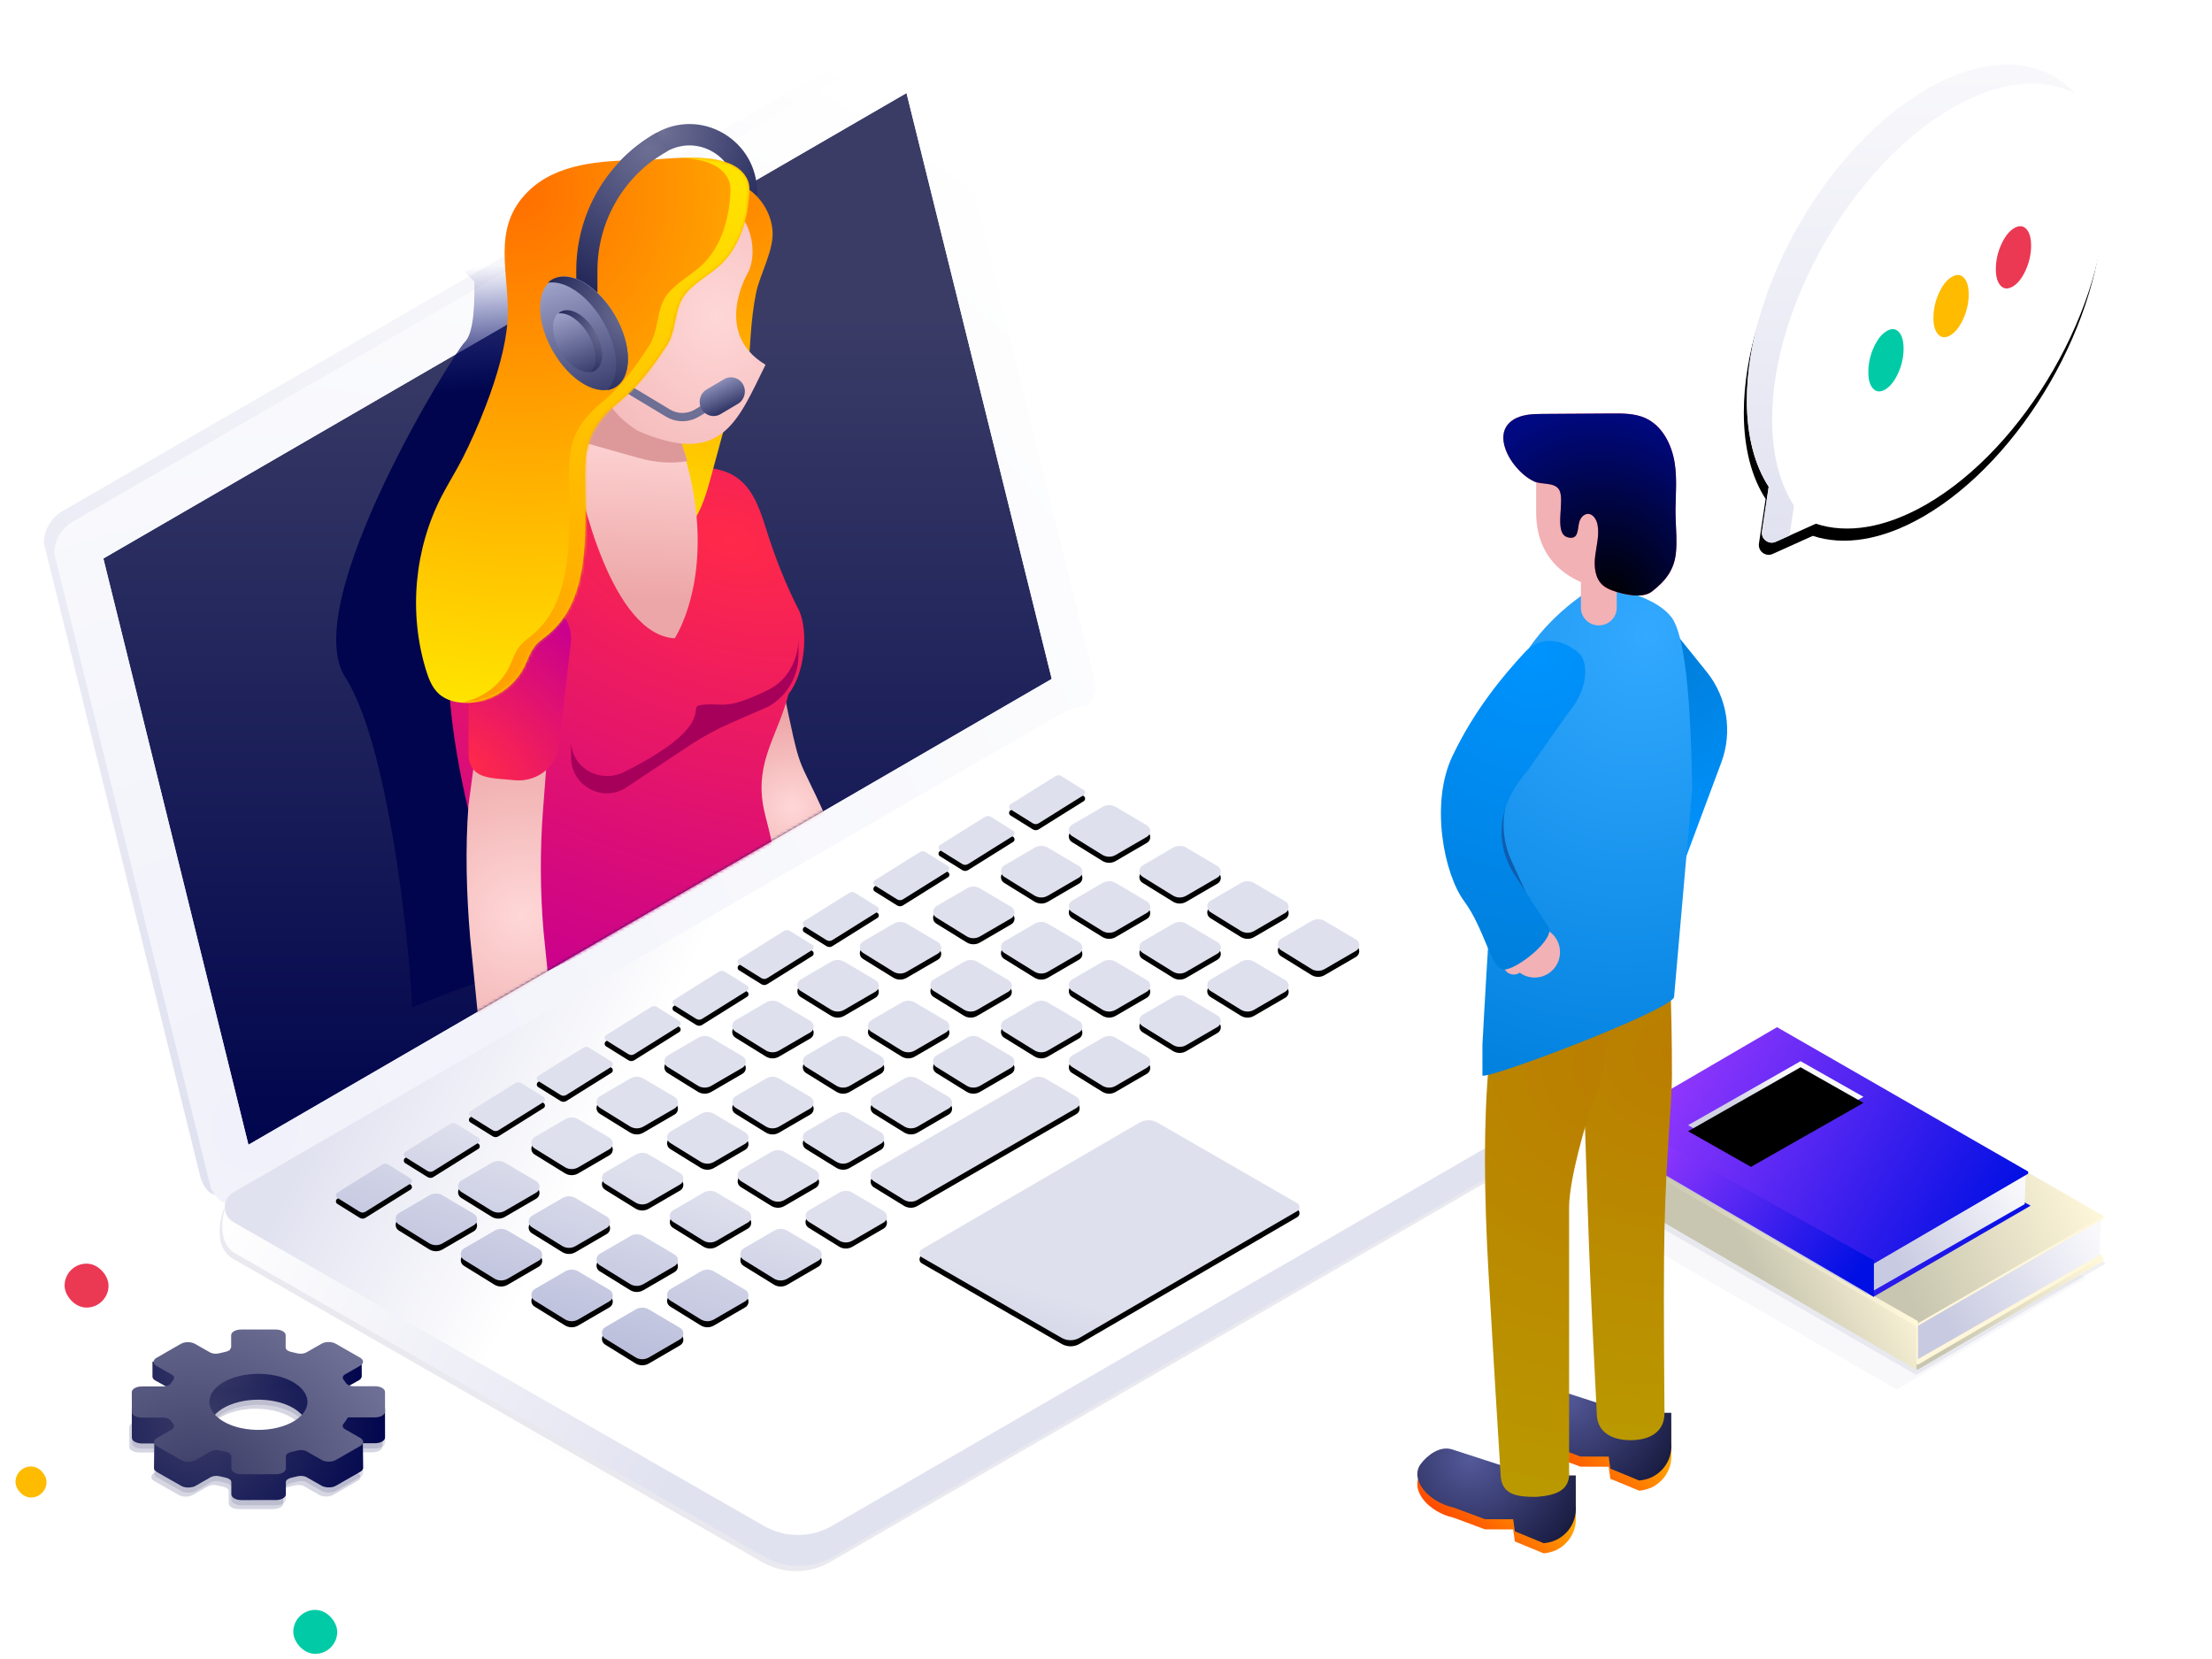 <svg xmlns="http://www.w3.org/2000/svg" xmlns:xlink="http://www.w3.org/1999/xlink" width="728" height="546" viewBox="0 0 728 546">
    <defs>
        <linearGradient id="ovxqeuff7c" x1="53.463%" x2="97.861%" y1="67.05%" y2="54.041%">
            <stop offset="0%" stop-color="#C8C6B0"/>
            <stop offset="100%" stop-color="#FFF7DA"/>
        </linearGradient>
        <linearGradient id="1d2qijqk3d" x1="100%" x2="56.736%" y1="52.551%" y2="67.887%">
            <stop offset="0%" stop-color="#F9F9FC"/>
            <stop offset="100%" stop-color="#C8CAE1"/>
        </linearGradient>
        <linearGradient id="xbcv01vove" x1="53.463%" x2="97.861%" y1="64.303%" y2="53.39%">
            <stop offset="0%" stop-color="#C8C6B0"/>
            <stop offset="100%" stop-color="#FFF7DA"/>
        </linearGradient>
        <linearGradient id="0mo0wqm3tf" x1="0%" x2="100%" y1="27.159%" y2="75.03%">
            <stop offset="0%" stop-color="#C8C6B0"/>
            <stop offset="100%" stop-color="#FFF7DA"/>
        </linearGradient>
        <linearGradient id="k59am0mfug" x1="53.463%" x2="97.861%" y1="72.424%" y2="55.315%">
            <stop offset="0%" stop-color="#C8C6B0"/>
            <stop offset="100%" stop-color="#FFF7DA"/>
        </linearGradient>
        <linearGradient id="ztmhz1cl7h" x1="99.657%" x2=".431%" y1="69.507%" y2="30.528%">
            <stop offset="0%" stop-color="#000FE3"/>
            <stop offset="100%" stop-color="#9D3AFF"/>
        </linearGradient>
        <linearGradient id="9h57at13ji" x1="100%" x2="56.736%" y1="52.542%" y2="67.821%">
            <stop offset="0%" stop-color="#F9F9FC"/>
            <stop offset="100%" stop-color="#C8CAE1"/>
        </linearGradient>
        <linearGradient id="mx5hru7jrj" x1="99.657%" x2=".431%" y1="66.897%" y2="33.133%">
            <stop offset="0%" stop-color="#000FE3"/>
            <stop offset="100%" stop-color="#9D3AFF"/>
        </linearGradient>
        <linearGradient id="nphofg8vhk" x1="75.639%" x2="37.929%" y1="39.118%" y2="66.126%">
            <stop offset="0%" stop-color="#F9F9FC"/>
            <stop offset="97.35%" stop-color="#D0D1E1"/>
        </linearGradient>
        <linearGradient id="bn8wkwwr5n" x1="99.657%" x2=".431%" y1="74.435%" y2="25.608%">
            <stop offset="0%" stop-color="#000FE3"/>
            <stop offset="100%" stop-color="#9D3AFF"/>
        </linearGradient>
        <linearGradient id="0qksu250no" x1="10.587%" x2="30.095%" y1="62.404%" y2="54.383%">
            <stop offset="0%" stop-color="#000C84" stop-opacity="0"/>
            <stop offset="100%" stop-color="#00054D"/>
        </linearGradient>
        <linearGradient id="tsjxgm35nq" x1="72.89%" x2="22.374%" y1="1.239%" y2="98.047%">
            <stop offset="0%" stop-color="#FFF"/>
            <stop offset="100%" stop-color="#E1E2F0"/>
        </linearGradient>
        <linearGradient id="acfjfc1j1r" x1="38.939%" x2="38.939%" y1="100%" y2="21.261%">
            <stop offset="0%" stop-color="#00054D"/>
            <stop offset="100%" stop-color="#3A3C66"/>
        </linearGradient>
        <linearGradient id="nlh4ws69ot" x1="51.444%" x2="51.769%" y1="2.114%" y2="18.6%">
            <stop offset="0%" stop-color="#000C84" stop-opacity="0"/>
            <stop offset="100%" stop-color="#00054D"/>
        </linearGradient>
        <linearGradient id="r0yh5h85eF" x1="56.484%" x2="54.913%" y1="22.952%" y2="86.238%">
            <stop offset="0%" stop-color="#FFD7D7"/>
            <stop offset="100%" stop-color="#EDA6A7"/>
        </linearGradient>
        <linearGradient id="6q5slpzo7P" x1="50%" x2="20.402%" y1="123.698%" y2=".431%">
            <stop offset="0%" stop-color="#222759"/>
            <stop offset="100%" stop-color="#A7ABD1"/>
        </linearGradient>
        <linearGradient id="t9g9jkyxzR" x1="50%" x2="18.934%" y1="123.698%" y2=".431%">
            <stop offset="0%" stop-color="#222759"/>
            <stop offset="100%" stop-color="#A7ABD1"/>
        </linearGradient>
        <linearGradient id="ltww7yfmyT" x1="50%" x2=".431%" y1="104.145%" y2="13.582%">
            <stop offset="0%" stop-color="#222759"/>
            <stop offset="100%" stop-color="#A7ABD1"/>
        </linearGradient>
        <linearGradient id="q29145e6rV" x1="39.923%" x2="1.493%" y1="65.544%" y2="52.221%">
            <stop offset="0%" stop-color="#E1E2F0"/>
            <stop offset="100%" stop-color="#FFF"/>
        </linearGradient>
        <linearGradient id="zyao6fil0W" x1="6.655%" x2="25.029%" y1="51.092%" y2="56.594%">
            <stop offset="0%" stop-color="#E1E2F0"/>
            <stop offset="100%" stop-color="#FFF"/>
        </linearGradient>
        <linearGradient id="zr48wuhfnZ" x1="71.567%" x2="37.292%" y1="32.986%" y2="68.154%">
            <stop offset="0%" stop-color="#DEE0ED"/>
            <stop offset="99.913%" stop-color="#A7ABD1"/>
        </linearGradient>
        <linearGradient id="e80tnv7qdag" x1="99.178%" x2="20.219%" y1="27.005%" y2="73.473%">
            <stop offset="0%" stop-color="#FFD600"/>
            <stop offset="99.986%" stop-color="#FF3F00"/>
        </linearGradient>
        <linearGradient id="lij5ng5kvao" x1="0%" x2="100%" y1="50%" y2="50%">
            <stop offset="0%" stop-color="#FF8372"/>
            <stop offset="100%" stop-color="#FF286D"/>
        </linearGradient>
        <linearGradient id="e5h0e2ncmau" x1="50%" x2="50%" y1="0%" y2="100%">
            <stop offset="0%" stop-color="#F9F9FC"/>
            <stop offset="100%" stop-color="#E1E2F0"/>
        </linearGradient>
        <radialGradient id="wi4e3jp5qs" cx="19.178%" cy="93.62%" r="118.574%" fx="19.178%" fy="93.62%" gradientTransform="scale(1 .89) rotate(-57.514 .298 .994)">
            <stop offset="0%" stop-color="#F0F1FA"/>
            <stop offset="99.309%" stop-color="#FFF"/>
        </radialGradient>
        <radialGradient id="x906gem3nx" cx="62.502%" cy="74.193%" r="103.433%" fx="62.502%" fy="74.193%" gradientTransform="scale(-1 -.526) rotate(51.948 2.21 -1.617)">
            <stop offset="0%" stop-color="#FFD7D7"/>
            <stop offset="100%" stop-color="#EDA6A7"/>
        </radialGradient>
        <radialGradient id="uhh5j04b7z" cx="80.023%" cy="16.101%" r="130.633%" fx="80.023%" fy="16.101%" gradientTransform="matrix(-.382 .642 -1.475 -.423 1.343 -.285)">
            <stop offset="0%" stop-color="#FF2949"/>
            <stop offset="100%" stop-color="#C9008E"/>
        </radialGradient>
        <radialGradient id="mg72w6cw1C" cx="62.502%" cy="74.193%" r="206.058%" fx="62.502%" fy="74.193%" gradientTransform="scale(-1 -.219) rotate(71.977 2.848 -2.187)">
            <stop offset="0%" stop-color="#FFD7D7"/>
            <stop offset="100%" stop-color="#EDA6A7"/>
        </radialGradient>
        <radialGradient id="yfjflxyh0D" cx="0%" cy="91.132%" r="160.572%" fx="0%" fy="91.132%" gradientTransform="matrix(.623 -.444 1.248 .564 -1.138 .398)">
            <stop offset="0%" stop-color="#FF2949"/>
            <stop offset="100%" stop-color="#C9008E"/>
        </radialGradient>
        <radialGradient id="ylzem1ouwE" cx="84.197%" cy="11.893%" r="214.921%" fx="84.197%" fy="11.893%" gradientTransform="matrix(-.035 .436 -.939 -.014 .983 -.247)">
            <stop offset=".59%" stop-color="#FF8900"/>
            <stop offset="100%" stop-color="#FFE400"/>
        </radialGradient>
        <radialGradient id="rxbnxpyckH" cx="72.895%" cy="48.477%" r="136.597%" fx="72.895%" fy="48.477%" gradientTransform="matrix(-.088 .701 -.996 -.062 1.276 .004)">
            <stop offset="0%" stop-color="#FFD7D7"/>
            <stop offset="100%" stop-color="#EDA6A7"/>
        </radialGradient>
        <radialGradient id="i2l499pn4I" cx="47.891%" cy="4.546%" r="71.163%" fx="47.891%" fy="4.546%" gradientTransform="matrix(.841 .402 -.54 .627 .1 -.176)">
            <stop offset="0%" stop-color="#6D6F94"/>
            <stop offset="100%" stop-color="#222759"/>
        </radialGradient>
        <radialGradient id="agrchldolK" cx="32.414%" cy="7.694%" r="151.589%" fx="32.414%" fy="7.694%" gradientTransform="matrix(.089 .609 -.935 .051 .367 -.124)">
            <stop offset="0%" stop-color="#FF6E00"/>
            <stop offset="100%" stop-color="#FFE400"/>
        </radialGradient>
        <radialGradient id="9v9mimzguL" cx="95.861%" cy="2.581%" r="211.504%" fx="95.861%" fy="2.581%" gradientTransform="matrix(-.429 .475 -.848 -.212 1.392 -.424)">
            <stop offset="0%" stop-color="#FFE400"/>
            <stop offset="100%" stop-color="#FF9C00"/>
        </radialGradient>
        <radialGradient id="z36ktfhwlO" cx="80.68%" cy="6.541%" r="169.813%" fx="80.68%" fy="6.541%" gradientTransform="scale(-1 -.387) rotate(-66.786 -.178 1.172)">
            <stop offset="0%" stop-color="#6D6F94"/>
            <stop offset="100%" stop-color="#222759"/>
        </radialGradient>
        <radialGradient id="kz8eecrjdQ" cx="100%" cy="35.378%" r="108.982%" fx="100%" fy="35.378%" gradientTransform="scale(-1 -.705) rotate(-43.665 -1.068 2.422)">
            <stop offset="0%" stop-color="#6D6F94"/>
            <stop offset="100%" stop-color="#222759"/>
        </radialGradient>
        <radialGradient id="fpm2ltc3lS" cx="100%" cy="35.378%" r="108.705%" fx="100%" fy="35.378%" gradientTransform="scale(-1 -.708) rotate(-43.511 -1.069 2.433)">
            <stop offset="0%" stop-color="#6D6F94"/>
            <stop offset="100%" stop-color="#222759"/>
        </radialGradient>
        <radialGradient id="qw60k6i65ab" cx="26.743%" cy="45.476%" r="131.786%" fx="26.743%" fy="45.476%" gradientTransform="scale(.571 1) rotate(6.652 .368 2.18)">
            <stop offset="0%" stop-color="#3A3C66"/>
            <stop offset="100%" stop-color="#00054D"/>
        </radialGradient>
        <radialGradient id="9goj1trrgad" cx="26.743%" cy="45.476%" r="356.725%" fx="26.743%" fy="45.476%" gradientTransform="scale(.21 1) rotate(2.453 .77 23.971)">
            <stop offset="0%" stop-color="#3A3C66"/>
            <stop offset="100%" stop-color="#00054D"/>
        </radialGradient>
        <radialGradient id="pxmvzilmoae" cx="28.274%" cy="111.373%" r="133.602%" fx="28.274%" fy="111.373%" gradientTransform="matrix(.316 -.834 .539 .625 -.407 .653)">
            <stop offset="0%" stop-color="#3A3C66"/>
            <stop offset="100%" stop-color="#6D6F94"/>
        </radialGradient>
        <radialGradient id="rb9gi9ynwaf" cx="59.232%" cy="18.928%" r="175.56%" fx="59.232%" fy="18.928%" gradientTransform="matrix(-.053 .359 -.762 -.014 .768 -.02)">
            <stop offset="0%" stop-color="#0A8BE9"/>
            <stop offset="0%" stop-color="#007FDC"/>
            <stop offset="100%" stop-color="#0093FE"/>
        </radialGradient>
        <radialGradient id="i832g58l4ah" cx="38.51%" cy="16.045%" r="108.975%" fx="38.51%" fy="16.045%" gradientTransform="scale(.685 1) rotate(50.391 .474 .348)">
            <stop offset="0%" stop-color="#54599A"/>
            <stop offset="100%" stop-color="#181B40"/>
        </radialGradient>
        <radialGradient id="p0sosc1saai" cx="96.526%" cy="33.169%" r="418.89%" fx="96.526%" fy="33.169%" gradientTransform="matrix(-.186 .16 -.983 -.03 1.47 .188)">
            <stop offset="0%" stop-color="#BA7D00"/>
            <stop offset="100%" stop-color="#BA9900"/>
        </radialGradient>
        <radialGradient id="corf57dgoaj" cx="96.526%" cy="33.169%" r="334.582%" fx="96.526%" fy="33.169%" gradientTransform="scale(-1 -.205) rotate(-76.549 -1.234 .582)">
            <stop offset="0%" stop-color="#BA7D00"/>
            <stop offset="100%" stop-color="#BA9900"/>
        </radialGradient>
        <radialGradient id="f65fmordqal" cx="78.303%" cy="9.849%" r="228.121%" fx="78.303%" fy="9.849%" gradientTransform="matrix(-.35 .401 -.821 -.131 1.138 -.202)">
            <stop offset="0%" stop-color="#33A9FF"/>
            <stop offset="99.32%" stop-color="#0080DE"/>
            <stop offset="100%" stop-color="#0A8BE9"/>
        </radialGradient>
        <radialGradient id="o0mr9xhw5aq" cx="64.117%" cy="100%" r="110.155%" fx="64.117%" fy="100%" gradientTransform="matrix(-.297 -.908 .778 -.23 .054 1.812)">
            <stop offset="0%"/>
            <stop offset="100%" stop-color="#000982"/>
        </radialGradient>
        <radialGradient id="zwh4c37gcar" cx="67.972%" cy="6.094%" r="207.137%" fx="67.972%" fy="6.094%" gradientTransform="matrix(-.026 .466 -.907 -.011 .752 -.255)">
            <stop offset="0%" stop-color="#0093FE"/>
            <stop offset="100%" stop-color="#007FDC"/>
            <stop offset="100%" stop-color="#0A8BE9"/>
        </radialGradient>
        <filter id="36c4322oja" width="145.1%" height="176.1%" x="-22.5%" y="-38.1%" filterUnits="objectBoundingBox">
            <feGaussianBlur in="SourceGraphic" stdDeviation="12.22"/>
        </filter>
        <filter id="d2870bru5b" width="103.5%" height="105.9%" x="-1.7%" y="-2.9%" filterUnits="objectBoundingBox">
            <feGaussianBlur in="SourceGraphic" stdDeviation=".94"/>
        </filter>
        <filter id="gxfqibmmrm" width="108.7%" height="115.3%" x="-4.3%" y="-7.6%" filterUnits="objectBoundingBox">
            <feGaussianBlur in="SourceAlpha" result="shadowBlurInner1" stdDeviation="1.5"/>
            <feOffset dy="2" in="shadowBlurInner1" result="shadowOffsetInner1"/>
            <feComposite in="shadowOffsetInner1" in2="SourceAlpha" k2="-1" k3="1" operator="arithmetic" result="shadowInnerInner1"/>
            <feColorMatrix in="shadowInnerInner1" values="0 0 0 0 0 0 0 0 0 0.02 0 0 0 0 0.3 0 0 0 0.243 0"/>
        </filter>
        <filter id="p7q10typdp" width="129%" height="154.8%" x="-14.5%" y="-27.4%" filterUnits="objectBoundingBox">
            <feGaussianBlur in="SourceGraphic" stdDeviation="23"/>
        </filter>
        <filter id="1z5auy243u" width="198.7%" height="124.2%" x="-49.3%" y="-12.1%" filterUnits="objectBoundingBox">
            <feGaussianBlur in="SourceGraphic" stdDeviation="10"/>
        </filter>
        <filter id="vxxf7eb7oA" width="172.2%" height="205.8%" x="-36.1%" y="-52.9%" filterUnits="objectBoundingBox">
            <feGaussianBlur in="SourceGraphic" stdDeviation="9"/>
        </filter>
        <filter id="5m1hjk9hgG" width="164.1%" height="167.2%" x="-32.1%" y="-33.6%" filterUnits="objectBoundingBox">
            <feGaussianBlur in="SourceGraphic" stdDeviation="4"/>
        </filter>
        <filter id="wclxbpepiM" width="138.1%" height="120.1%" x="-19.1%" y="-10%" filterUnits="objectBoundingBox">
            <feGaussianBlur in="SourceGraphic" stdDeviation="6"/>
        </filter>
        <filter id="4cmfbn33bU" width="103.8%" height="106.6%" x="-1.9%" y="-3.3%" filterUnits="objectBoundingBox">
            <feGaussianBlur in="SourceGraphic" stdDeviation="3"/>
        </filter>
        <filter id="sff6h2zlsX" width="103.3%" height="105.7%" x="-1.6%" y="-1.8%" filterUnits="objectBoundingBox">
            <feOffset dy="2" in="SourceAlpha" result="shadowOffsetOuter1"/>
            <feGaussianBlur in="shadowOffsetOuter1" result="shadowBlurOuter1" stdDeviation="1.5"/>
            <feColorMatrix in="shadowBlurOuter1" values="0 0 0 0 0 0 0 0 0 0.02 0 0 0 0 0.3 0 0 0 0.381 0"/>
        </filter>
        <filter id="kitfkrxlnaa" width="200.8%" height="276.4%" x="-50.4%" y="-88.2%" filterUnits="objectBoundingBox">
            <feGaussianBlur in="SourceGraphic" stdDeviation="14"/>
        </filter>
        <filter id="nupipdi80ac" width="107.2%" height="112.6%" x="-3.6%" y="-6.3%" filterUnits="objectBoundingBox">
            <feGaussianBlur in="SourceGraphic" stdDeviation="1"/>
        </filter>
        <filter id="hsgki8eaqam" width="269.3%" height="141.9%" x="-84.7%" y="-21%" filterUnits="objectBoundingBox">
            <feGaussianBlur in="SourceGraphic" stdDeviation="6.93"/>
        </filter>
        <filter id="u4aau1rlzas" width="127.1%" height="120.3%" x="-14.4%" y="-8.9%" filterUnits="objectBoundingBox">
            <feOffset dx="-1" dy="2" in="SourceAlpha" result="shadowOffsetOuter1"/>
            <feGaussianBlur in="shadowOffsetOuter1" result="shadowBlurOuter1" stdDeviation="5"/>
            <feColorMatrix in="shadowBlurOuter1" result="shadowMatrixOuter1" values="0 0 0 0 0 0 0 0 0 0.039 0 0 0 0 0.625 0 0 0 0.147 0"/>
            <feOffset dy="2" in="SourceAlpha" result="shadowOffsetOuter2"/>
            <feGaussianBlur in="shadowOffsetOuter2" result="shadowBlurOuter2" stdDeviation="1"/>
            <feColorMatrix in="shadowBlurOuter2" result="shadowMatrixOuter2" values="0 0 0 0 0.026 0 0 0 0 0.058 0 0 0 0 0.525 0 0 0 0.034 0"/>
            <feMerge>
                <feMergeNode in="shadowMatrixOuter1"/>
                <feMergeNode in="shadowMatrixOuter2"/>
            </feMerge>
        </filter>
        <path id="pavm796dol" d="M68.714 11.192L89.404 22.916 52.376 43.969 31.688 32.249z"/>
        <path id="myj3yzgurv" d="M0 63.38L286.804 0 341.037 212.388 76.662 365.701z"/>
        <path id="ni7foi53jy" d="M111.862 74.649c5.232-6.64 6.603-20.026 3.586-27.24-4.308-8.337-8.03-17.578-11.169-27.723C99.572 4.47 94.159-3.617 67.999 1.57L17.176 15.444C7.634 21.904 6.71 32.56 4.972 43.156c-15.714 22.055 9.735 110.773 22.241 125.249 53.28-25.465 79.782-39.593 79.506-42.385-.413-4.189-2.614-11.033-3.243-14.797-2.484-14.597 4.8-22.871 8.386-36.574z"/>
        <path id="448rrh9xbJ" d="M23.133 81.215c3.53-9.306 6.406-19.252 6.949-27.216 1.057-15.428-5.915-30.711 7.102-43.17C46.552 1.868 60.885.96 73.903.83c8.725-.084 30.619-4.186 35.26 6.649.62 1.445.592 3.072.492 4.635-.523 8.082-2.915 16.374-8.545 22.245-3.71 3.87-8.948 6.255-12.39 10.357-4.065 4.846-2.769 11.88-6.315 17.235-4.391 6.626-9.09 13.107-15.351 18.173C53.62 90.99 55.636 98.831 55.747 115.601c.104 14.898-.738 31.908-12.344 41.37-1.411 1.155-2.965 2.165-4.142 3.557-1.723 2.032-2.484 4.67-3.669 7.052-3.395 6.817-10.714 11.54-18.382 11.852-3.507.145-7.218-.67-9.787-3.045-2.184-2.029-3.292-4.934-4.16-7.774-5.727-18.744-3.85-39.662 5.122-57.114 2.18-4.236 4.753-8.269 6.914-12.516 2.546-5.001 5.353-11.227 7.834-17.768"/>
        <path id="azqmk6d5xY" d="M209.23 430.945c1.341-.786 2.991-.778 4.329.012l10.289 6.08c1.418.84 1.41 2.91-.016 3.735l-10.308 5.995c-1.368.794-3.057.77-4.398-.066l-10-6.19c-1.38-.855-1.353-2.894.05-3.715zm171.698-61.483l46.013 26.517c1 .577 1.003 2.028.003 2.609l-71.637 41.698c-1.832 1.066-4.084 1.07-5.916.011l-46.013-26.513c-1-.577-1.003-2.032-.003-2.613l71.64-41.694c1.829-1.062 4.081-1.07 5.913-.015zm-150.26 48.966c1.342-.782 2.992-.779 4.33.015l10.29 6.078c1.418.84 1.41 2.91-.012 3.739l-10.313 5.991c-1.368.794-3.057.77-4.398-.066L220.569 428c-1.384-.86-1.357-2.899.05-3.716zm-44.665.001c1.341-.786 2.991-.778 4.329.016l10.289 6.076c1.418.84 1.41 2.91-.012 3.735l-10.312 5.995c-1.368.794-3.057.77-4.398-.066l-10-6.19c-1.38-.855-1.353-2.894.054-3.715zm21.44-11.623c1.341-.782 2.991-.778 4.329.015l10.289 6.078c1.418.84 1.41 2.91-.012 3.739l-10.312 5.991c-1.369.794-3.057.77-4.399-.062l-10-6.19c-1.38-.86-1.352-2.899.055-3.716zm-44.667-1.788c1.342-.782 2.992-.778 4.33.015l10.288 6.078c1.419.84 1.411 2.91-.011 3.739l-10.312 5.992c-1.369.793-3.057.77-4.399-.066l-10-6.19c-1.38-.857-1.353-2.895.054-3.712zm92.013.002c1.342-.786 2.992-.778 4.33.012l10.288 6.08c1.419.837 1.41 2.907-.012 3.736l-10.311 5.992c-1.369.797-3.057.77-4.399-.063l-10-6.19c-1.38-.856-1.352-2.894.05-3.715zm-69.68-10.73c1.342-.782 2.992-.778 4.33.016l10.288 6.077c1.419.84 1.411 2.91-.011 3.739l-10.312 5.991c-1.369.794-3.057.77-4.399-.062l-9.996-6.19c-1.384-.86-1.357-2.898.05-3.715zm-43.773-.892c1.342-.786 2.992-.778 4.33.012l10.288 6.08c1.419.84 1.411 2.91-.011 3.739l-10.312 5.99c-1.369.794-3.057.77-4.399-.062l-10-6.189c-1.38-.86-1.353-2.898.054-3.715zm90.226-.892c1.338-.786 2.992-.782 4.33.011l10.288 6.081c1.42.836 1.411 2.91-.011 3.735l-10.312 5.991c-1.369.798-3.057.77-4.402-.062l-9.996-6.19c-1.38-.856-1.353-2.894.054-3.715zm44.667 0c1.341-.786 2.991-.782 4.329.011l10.289 6.082c1.419.836 1.41 2.906-.012 3.735l-10.312 5.991c-1.365.794-3.053.77-4.398-.062l-9.997-6.19c-1.384-.856-1.357-2.895.05-3.716zm-114.346-9.838c1.341-.782 2.991-.778 4.329.016l10.289 6.077c1.418.84 1.41 2.91-.012 3.74l-10.312 5.99c-1.369.794-3.057.771-4.399-.062l-9.996-6.19c-1.384-.86-1.357-2.898.05-3.715zm-36.037.59c.592-.371 1.319-.371 1.91-.004l7.373 4.596c.59.367.595 1.29.003 1.657l-14.842 9.288c-.591.368-1.322.368-1.91 0l-7.376-4.59c-.591-.368-.591-1.295 0-1.666zm83.383-3.27c1.342-.785 2.992-.778 4.33.012l10.288 6.08c1.419.84 1.411 2.907-.011 3.735l-10.312 5.995c-1.369.794-3.057.77-4.399-.066l-10-6.19c-1.38-.855-1.353-2.894.054-3.715zm44.667-.897c1.338-.782 2.991-.774 4.325.016l10.293 6.08c1.418.837 1.41 2.907-.012 3.736l-10.312 5.991c-1.368.798-3.057.77-4.402-.062l-9.996-6.19c-1.38-.856-1.353-2.895.05-3.716zm85.823-24.141c1.336-.776 2.98-.769 4.312.011l10.247 6.008c1.412.83 1.405 2.875-.012 3.69L301.9 394.923c-1.363.784-3.045.76-4.38-.062l-9.956-6.115c-1.378-.845-1.351-2.86.05-3.67zm-191.538 14.899c.591-.372 1.318-.372 1.91-.004l7.373 4.592c.591.371.591 1.29 0 1.661l-14.844 9.287c-.587.368-1.318.368-1.91.004l-7.372-4.592c-.592-.372-.592-1.294 0-1.666zm37.822-1.482c1.337-.786 2.991-.778 4.329.011l10.289 6.08c1.418.837 1.41 2.91-.012 3.736l-10.312 5.995c-1.368.793-3.057.77-4.398-.067l-10-6.19c-1.38-.855-1.353-2.893.054-3.714zm44.666-1.788c1.341-.786 2.991-.778 4.329.011l10.29 6.082c1.418.836 1.41 2.906-.012 3.735l-10.313 5.992c-1.364.797-3.053.77-4.398-.063l-9.996-6.19c-1.384-.856-1.357-2.895.05-3.716zm44.666 0c1.342-.786 2.992-.778 4.33.011l10.289 6.08c1.418.841 1.41 2.91-.012 3.736L279.63 382.4c-1.365.793-3.053.77-4.399-.067l-9.996-6.189c-1.384-.856-1.357-2.894.05-3.715zm-105.715-10.14c.591-.371 1.318-.371 1.91-.004l7.372 4.592c.592.372.595 1.294 0 1.661l-14.842 9.291c-.588.363-1.319.363-1.907 0l-7.376-4.592c-.591-.368-.591-1.294 0-1.666zm37.823-1.482c1.338-.786 2.992-.778 4.326.012l10.293 6.08c1.415.841 1.41 2.907-.012 3.736l-10.312 5.995c-1.369.794-3.057.767-4.403-.066l-9.996-6.19c-1.38-.856-1.353-2.895.054-3.715zm44.666 0c1.338-.786 2.991-.778 4.325.012l10.293 6.08c1.419.84 1.41 2.91-.012 3.735l-10.312 5.991c-1.368.798-3.057.775-4.398-.062l-10-6.19c-1.38-.855-1.353-2.894.054-3.715zm45.56 0c1.341-.786 2.991-.778 4.329.012l10.289 6.08c1.418.841 1.41 2.91-.012 3.736l-10.312 5.995c-1.369.794-3.057.767-4.399-.066l-9.996-6.19c-1.384-.856-1.357-2.895.05-3.715zm-105.717-10.14c.59-.371 1.318-.371 1.91-.004l7.375 4.591c.591.372.591 1.294 0 1.666l-14.842 9.284c-.591.368-1.318.368-1.91 0l-7.371-4.591c-.595-.367-.595-1.294-.004-1.665zm126.263-3.272c1.342-.782 2.992-.778 4.33.016l10.288 6.081c1.419.837 1.411 2.906-.011 3.735l-10.312 5.992c-1.365.793-3.054.77-4.399-.063l-9.996-6.19c-1.384-.86-1.357-2.898.05-3.715zm-88.44.002c1.342-.786 2.992-.778 4.33.012l10.289 6.08c1.418.84 1.41 2.91-.012 3.735l-10.312 5.995c-1.368.794-3.057.77-4.402-.066l-9.996-6.19c-1.38-.855-1.353-2.894.054-3.715zm45.56 0c1.342-.786 2.992-.778 4.33.012l10.289 6.081c1.418.84 1.41 2.91-.012 3.735l-10.312 5.996c-1.369.793-3.057.766-4.399-.067l-9.996-6.19c-1.384-.856-1.357-2.894.05-3.715zm87.547.002c1.341-.786 2.991-.782 4.329.011l10.289 6.081c1.418.837 1.41 2.906-.012 3.735l-10.312 5.991c-1.368.798-3.057.77-4.399-.062l-9.996-6.19c-1.384-.856-1.357-2.894.05-3.715zm-148.598-10.141c.592-.372 1.323-.372 1.91-.005l7.373 4.592c.595.371.595 1.294.003 1.66l-14.842 9.29c-.591.367-1.319.367-1.91 0l-7.372-4.592c-.592-.367-.595-1.293-.004-1.665zm37.825-1.483c1.341-.786 2.991-.778 4.329.016l10.289 6.076c1.419.837 1.41 2.91-.012 3.74l-10.312 5.99c-1.368.794-3.057.77-4.398-.066l-9.996-6.19c-1.384-.855-1.357-2.894.05-3.71zm88.44 0c1.341-.785 2.991-.778 4.329.012l10.289 6.082c1.418.836 1.41 2.906-.012 3.735l-10.312 5.991c-1.368.798-3.057.77-4.398-.062l-10-6.19c-1.38-.856-1.353-2.895.054-3.716zm-43.774-.001c1.342-.782 2.992-.779 4.33.015l10.288 6.077c1.42.84 1.411 2.91-.011 3.74l-10.312 5.99c-1.365.795-3.053.771-4.399-.061l-9.996-6.19c-1.384-.86-1.357-2.899.05-3.716zm89.333-1.787c1.342-.786 2.992-.778 4.33.016l10.288 6.077c1.419.84 1.411 2.91-.011 3.738l-10.312 5.991c-1.365.794-3.057.77-4.399-.066l-9.996-6.185c-1.384-.86-1.357-2.899.05-3.716zm-149.49-8.352c.592-.371 1.319-.371 1.91 0l7.372 4.592c.595.367.595 1.29.004 1.66l-14.842 9.285c-.591.368-1.322.368-1.91.004l-7.375-4.59c-.591-.372-.591-1.295 0-1.666zm126.264-3.271c1.341-.782 2.991-.778 4.329.015l10.289 6.078c1.418.84 1.41 2.91-.012 3.739l-10.312 5.991c-1.368.794-3.057.77-4.399-.062l-9.996-6.19c-1.384-.86-1.357-2.899.05-3.716zm-45.56.003c1.341-.786 2.991-.782 4.329.012l10.289 6.08c1.419.837 1.411 2.907-.012 3.736l-10.312 5.99c-1.368.798-3.057.771-4.398-.061l-9.996-6.19c-1.384-.856-1.357-2.895.05-3.715zm91.12 0c1.34-.786 2.99-.782 4.329.012l10.289 6.08c1.418.837 1.41 2.907-.012 3.736l-10.312 5.99c-1.365.798-3.053.771-4.399-.061l-9.996-6.19c-1.384-.856-1.357-2.895.05-3.715zm-134.893-.003c1.341-.782 2.991-.778 4.329.015l10.289 6.078c1.419.84 1.41 2.91-.012 3.739l-10.312 5.991c-1.365.794-3.057.77-4.398-.062l-9.997-6.19c-1.383-.856-1.357-2.899.05-3.716zm-15.49-10.14c.59-.367 1.318-.371 1.91 0l7.37 4.592c.596.367.596 1.29.005 1.661l-14.846 9.286c-.587.367-1.318.367-1.906.004l-7.375-4.592c-.591-.371-.591-1.298 0-1.665zm36.036-2.372c1.342-.786 2.992-.782 4.33.011l10.288 6.081c1.42.836 1.411 2.91-.011 3.735l-10.312 5.991c-1.365.798-3.057.77-4.399-.062l-9.996-6.19c-1.384-.856-1.357-2.894.05-3.715zm46.453-.004c1.342-.782 2.992-.778 4.33.016l10.289 6.077c1.418.84 1.41 2.91-.012 3.739l-10.312 5.992c-1.369.793-3.057.77-4.399-.063l-9.996-6.19c-1.384-.86-1.357-2.898.05-3.715zm45.56.004c1.339-.786 2.992-.782 4.326.011l10.293 6.08c1.418.841 1.41 2.907-.016 3.735l-10.308 5.995c-1.368.794-3.057.767-4.402-.066l-9.996-6.19c-1.38-.855-1.353-2.894.05-3.714zm45.56-.894c1.341-.786 2.991-.782 4.33.011l10.288 6.081c1.419.836 1.411 2.906-.011 3.735l-10.313 5.991c-1.364.798-3.053.77-4.398-.062l-9.996-6.19c-1.384-.856-1.357-2.894.05-3.715zm-152.169-9.248c.592-.371 1.319-.371 1.91-.004l7.373 4.593c.591.371.595 1.29 0 1.661l-14.843 9.287c-.588.367-1.318.367-1.91.004l-7.372-4.592c-.592-.368-.592-1.294 0-1.666zm38.716-1.484c1.342-.782 2.992-.778 4.33.016l10.288 6.077c1.419.84 1.411 2.91-.011 3.74l-10.312 5.99c-1.369.794-3.057.771-4.399-.061l-9.996-6.19c-1.384-.86-1.357-2.899.05-3.716zm44.667-1.786c1.338-.785 2.992-.778 4.326.012l10.292 6.081c1.419.84 1.411 2.91-.015 3.735l-10.308 5.996c-1.369.793-3.057.766-4.403-.066l-9.996-6.19c-1.38-.856-1.353-2.895.05-3.716zm45.56 0c1.338-.785 2.991-.778 4.325.012l10.293 6.081c1.419.837 1.411 2.91-.015 3.735l-10.309 5.996c-1.368.793-3.057.766-4.402-.066l-9.996-6.19c-1.38-.856-1.353-2.895.054-3.716zm-105.716-10.14c.591-.371 1.318-.371 1.91 0l7.372 4.591c.591.368.595 1.29.003 1.662l-14.842 9.284c-.591.368-1.322.368-1.91.004l-7.376-4.595c-.591-.367-.591-1.294 0-1.665zm37.823-1.481c1.337-.786 2.991-.778 4.325.011l10.293 6.081c1.419.84 1.411 2.91-.015 3.735l-10.309 5.996c-1.368.794-3.057.766-4.402-.066l-9.996-6.19c-1.38-.856-1.353-2.895.054-3.716zm45.56 0c1.341-.786 2.991-.778 4.329.011l10.289 6.08c1.418.841 1.41 2.91-.016 3.74l-10.308 5.99c-1.368.794-3.057.77-4.402-.066l-9.996-6.189c-1.38-.856-1.354-2.894.054-3.715zm-61.944-10.14c.592-.371 1.319-.371 1.91-.004l7.373 4.591c.591.372.595 1.294.003 1.661l-14.846 9.289c-.588.367-1.318.367-1.906 0l-7.372-4.591c-.596-.368-.596-1.294-.004-1.665zm38.717-3.27c1.338-.786 2.992-.778 4.325.012l10.293 6.08c1.419.84 1.411 2.91-.015 3.735l-10.308 5.995c-1.369.794-3.058.77-4.403-.066l-9.996-6.19c-1.38-.856-1.353-2.894.054-3.715zm-15.489-10.14c.592-.371 1.319-.371 1.91-.004l7.373 4.592c.591.371.591 1.29 0 1.661l-14.843 9.29c-.588.363-1.319.367-1.91 0l-7.373-4.592c-.592-.367-.592-1.294 0-1.665z"/>
        <path id="pn5zhowr9ak" d="M37.483.007C9.662 17.632 3.316 40.566 3.316 65.335l.518 20.955C1.809 119.134.53 140.751 0 151.142c.003 4 .003 7.372 0 10.117 1.963 1.29 60.58-20.845 63.06-25.716l5.977-68.33c-.466-32.143-2.686-50.991-6.662-56.545C56.412 2.338 37.74-.154 37.483.008z"/>
        <path id="5a5rl71y7ap" d="M86.82 35.083c-.048-1.266-.084-2.536-.061-3.802.075-4.935.489-9.878-.245-14.778-.92-6.138-4.036-12.436-9.712-14.99-3.409-1.53-7.28-1.53-11.014-1.509-7.591.054-15.183.102-22.774.147-3.33.022-6.992.123-9.85 2.049-5.373 3.62-2.729 10.52.494 14.644 1.729 2.213 3.924 4.28 6.489 5.497 2.471 1.177 6.658.195 8.258 2.69 2.21 3.43-1.969 14.389 2.845 15.725 3.72 1.031 3.222-2.81 3.813-4.948.37-1.345 1.387-2.69 2.783-2.752 1.755-.08 2.92 1.836 3.244 3.553.65 3.395-.35 6.86-.777 10.29-.432 3.43-.09 7.356 2.52 9.635.938.819 2.093 1.345 3.267 1.775 3.444 1.248 9.738 2.757 12.912.278 4.502-3.522 7.373-7.13 7.902-12.98.311-3.505.04-7.015-.093-10.524"/>
        <path id="u15oygh4gat" d="M118.215 42.198c0 37.592-26.597 83.725-59.108 102.523-13.712 7.93-26.34 9.711-36.4 6.377l-13.205 5.95c-2.333 1.047-4.906-.9-4.524-3.434l2.199-14.673C2.604 131.891 0 122.307 0 110.547 0 72.955 26.597 26.817 59.107 8.024c32.51-18.798 59.108-3.422 59.108 34.174"/>
    </defs>
    <g fill="none" fill-rule="evenodd">
        <g>
            <g transform="translate(-736 -461) translate(736 461)">
                <g>
                    <path fill="#00054D" d="M61.278 22.897L162.715 82.562 100.357 119.23 0 61.295z" filter="url(#36c4322oja)" opacity=".171" transform="translate(523.888 338.06)"/>
                    <path fill="#00054D" d="M67.674 18.101L169.111 77.765 106.752 114.433 6.396 56.498z" filter="url(#d2870bru5b)" opacity=".25" transform="translate(523.888 338.06)"/>
                    <path fill="url(#ovxqeuff7c)" d="M107.231 112.721L168.393 77.009 168.393 76.179 80.36 27.98 34.087 69.726z" transform="translate(523.888 338.06)"/>
                    <path fill="#FFF7DA" d="M107.231 111.122L168.393 75.414 80.36 26.381 34.087 68.127z" transform="translate(523.888 338.06)"/>
                    <path fill="url(#1d2qijqk3d)" d="M105.478 110.323L167.179 74.963 167.593 63.711 78.37 25.582 31.688 66.92z" transform="translate(523.888 338.06)"/>
                    <path fill="#FFF7DA" d="M70.493 6.396L168.393 62.144 168.393 62.969 107.204 98.331 9.304 41.758z" transform="translate(523.888 338.06)"/>
                    <path fill="url(#xbcv01vove)" d="M70.493 5.596L168.393 62.17 107.204 97.532 9.304 40.958z" transform="translate(523.888 338.06)"/>
                    <path fill="#FFF" d="M83.835 17.588L111.632 33.597 61.884 62.356 34.087 46.343z" transform="translate(523.888 338.06)"/>
                    <g fill="url(#0mo0wqm3tf)" transform="translate(523.888 338.06) translate(8.105 39.972)">
                        <path d="M0.26 0.427L0.26 14.135 98.405 70.459 99.239 69.982 99.239 56.78z"/>
                    </g>
                    <path fill="url(#k59am0mfug)" d="M8.505 41.571L8.505 55.416 106.836 112.721 106.836 98.491z" transform="translate(523.888 338.06)"/>
                    <path fill="url(#ztmhz1cl7h)" d="M92.711 88.738L144.409 58.755 69.999 17.588 30.889 52.64z" transform="translate(523.888 338.06)"/>
                    <path fill="url(#9h57at13ji)" d="M90.56 87.938L142.461 58.247 142.811 48.805 67.758 16.788 28.491 51.499z" transform="translate(523.888 338.06)"/>
                    <path fill="url(#mx5hru7jrj)" d="M60.962 0L143.61 47.51 143.61 48.214 91.952 78.345 9.304 30.135z" transform="translate(523.888 338.06)"/>
                    <g transform="translate(523.888 338.06)">
                        <use fill="url(#nphofg8vhk)" xlink:href="#pavm796dol"/>
                        <use fill="#000" filter="url(#gxfqibmmrm)" xlink:href="#pavm796dol"/>
                    </g>
                    <path fill="url(#bn8wkwwr5n)" d="M9.304 30.135L9.304 39.972 92.846 88.738 92.846 76.747z" transform="translate(523.888 338.06)"/>
                </g>
                <path fill="url(#0qksu250no)" d="M351.5 278.913l168.884 91.031c3.673 1.979 3.684 6.966.021 8.961L262.936 508.542c-6.708 3.656-14.978 3.67-21.708.045l-191.17-107.68c-3.67-1.978-3.68-6.965-.018-8.96L307.506 262.31c6.712-3.656 14.978-3.673 21.708-.045" filter="url(#p7q10typdp)" opacity=".076" transform="rotate(-2 285.222 385.425)"/>
                <path fill="url(#tsjxgm35nq)" d="M20.56 168.21L297.617 8.27c3.741-2.165 8.422.538 8.422 4.86l51.538 208.78c0 4.359-2.329 8.39-6.105 10.566L74.42 392.42c-3.745 2.161-6.654.352-8.422-4.859l-51.538-208.78c0-4.364 2.325-8.39 6.1-10.57"/>
                <g>
                    <path fill="url(#acfjfc1j1r)" d="M28.916 172.755L293.245 19.561 341.037 212.388 76.662 365.701z" transform="translate(5.103 11.056)"/>
                    <path fill="url(#wi4e3jp5qs)" d="M304.014 5.618l51.481 208.645c0 4.357-2.326 8.385-6.097 10.563L72.65 384.664c-3.741 2.163-7.196-2.033-8.413-4.856L12.757 171.163c0-4.357 2.322-8.385 6.094-10.56L295.6.763c3.738-2.163 8.413.538 8.413 4.856zm-10.769 13.943L28.915 172.755 76.663 365.7l264.375-153.313-47.792-192.827z" transform="translate(5.103 11.056)"/>
                    <path fill="url(#nlh4ws69ot)" d="M147.795 78.363l3.196 3.24c.25 11.019-.815 17.684-3.196 19.997-3.572 3.468-54.925 85.868-39.295 110.199 15.629 24.331 21.971 99.018 21.971 108.852 5.06-2.303 12.504-5.197 22.333-8.68l6.8-91.872 6.752-140.47-3.166-6.489h-3.586l-11.81 5.223z" filter="url(#1z5auy243u)" transform="translate(5.103 11.056)"/>
                    <g transform="translate(5.103 11.056)">
                        <mask id="ifcthdf1lw" fill="#fff">
                            <use xlink:href="#myj3yzgurv"/>
                        </mask>
                        <use fill="#00054D" fill-opacity="0" xlink:href="#myj3yzgurv"/>
                        <g mask="url(#ifcthdf1lw)">
                            <g>
                                <path fill="url(#x906gem3nx)" d="M122.2 184.481c5.002 32.673 3.295 21.531 12.175 44.851.053.14-21.151 9.88-23.378 8.873-6.095-2.755-3.375-12.988-4.142-19.632-2.016-17.465-.927-25.51 13.92-33.539l1.424-.553z" transform="translate(131.508 29.616) rotate(-3 120.23 211.38)"/>
                                <g transform="translate(131.508 29.616) translate(11.056 113.112)">
                                    <mask id="uqngstjnkB" fill="#fff">
                                        <use xlink:href="#ni7foi53jy"/>
                                    </mask>
                                    <use fill="url(#uhh5j04b7z)" xlink:href="#ni7foi53jy"/>
                                    <path fill="#A6005B" d="M57.898 100.228c30.13-15.147 20.97-21.281 24.612-21.88 7.935-1.307 7.626 2.33 22.786-5.141 6.275-3.096 9.831-9.93 9.831-16.926v5.52c0 6.996-3.753 13.458-9.831 16.925l-12.437 5.435c-4.78 2.087-9.368 4.588-13.716 7.471l-21.245 14.116c-7.854 4.476-17.612-1.202-17.612-10.25v-5.516c0 9.044 9.534 14.305 17.612 10.246" filter="url(#vxxf7eb7oA)" mask="url(#uqngstjnkB)"/>
                                </g>
                                <path fill="url(#mg72w6cw1C)" d="M42.269 265.784c-1.126-13.242-1.176-26.664-.162-39.902l4.1-53.56c.452-5.855-3.988-10.96-9.908-11.402-5.92-.446-11.088 3.943-11.535 9.798l-7.188 53.584c-1.102 14.362-.67 29.279.545 43.641l2.707 26.984 22.86-15.198-1.42-13.945z" transform="translate(131.508 29.616)"/>
                                <path fill="url(#yfjflxyh0D)" d="M47.342 204.85l3.91-33.975c.846-7.008-4.407-13.347-11.735-14.152-7.354-.813-21.941 4.166-21.941 14.152v36.076c0 9.218 7.647 8.324 14.974 9.133.912.102 1.817.11 2.694.038 6.193-.514 11.36-5.133 12.098-11.272z" transform="translate(131.508 29.616)"/>
                                <path fill="url(#ylzem1ouwE)" d="M70.095 48.727c1.186-3.561 2.822-6.946 4.45-10.32 2.709-5.596 5.478-11.281 9.686-15.823 10.631-11.497 31.583-3.431 33.367 12.159.759 6.62-4.043 14.54-5.369 20.964-1.847 8.94-1.9 18.209-2.773 27.278-.306 3.174-.774 6.505-2.69 9.032-.918 1.207-2.127 2.173-3.01 3.411-1.138 1.587-1.67 3.527-2.184 5.42-1.394 5.126-2.784 10.25-4.179 15.38-1.768 6.513-3.743 13.382-8.647 17.94-4.908 4.561-13.752 5.443-17.68-.004-1.19-1.648-1.791-3.642-2.32-5.612-3.721-13.865-4.711-28.474-2.95-42.734 1.446-11.726.6-25.994 4.299-37.091" transform="translate(131.508 29.616)"/>
                                <path fill="url(#r0yh5h85eF)" d="M85.458 169.394s17.004-25.457 0-69.762c-2.296-5.97-11.366-22.94-11.366-22.94l-25.301 3.253 4.38 33.884c.903 6.966 11.396 54.493 32.287 55.565" transform="translate(131.508 29.616)"/>
                                <path fill="#DD999A" d="M52.193 104.029l2.15-25.616 19.868-2.57s9.045 17.015 11.333 23.01c.889 2.34 3.356 9.992 4.07 12.226-.035.008-.066.012-.1.02-5.3.925-10.754.409-15.932-1.053l-21.39-6.017z" filter="url(#5m1hjk9hgG)" transform="translate(131.508 29.616)"/>
                                <path fill="url(#rxbnxpyckH)" d="M109.848 48.533s-12.402 20.121 5.487 30.838c-9.233 18.581-14.297 33.84-42.121 21.707-8.285-5.23-15.457-13.814-13.107-30.302l1.348-4.426s-5.142-8.555-1.733-14.549c3.27-5.994 11.236-7.573 14.35-.07 0 0-.735-8.402 6.81-13.252 7.209-4.85 13.758-22.642 26.24-8.165 3.103 3.316 5.5 11.552 2.726 18.22z" transform="translate(131.508 29.616)"/>
                                <path fill="#6D6F94" d="M87.988 97.954c-1.876 0-3.748-.502-5.422-1.507L64.95 85.852l1.304-2.356L83.87 94.1c2.541 1.523 5.695 1.523 8.235 0l7.256-4.372 1.308 2.352-7.26 4.368c-1.673 1.005-3.55 1.507-5.421 1.507" transform="translate(131.508 29.616)"/>
                                <path fill="url(#i2l499pn4I)" d="M109.076 20.923c.03.076.045.151.071.23 1.233.79 2.38 1.713 3.429 2.733v-1.24c0-8.053-4.11-15.294-10.994-19.372-6.88-4.078-15.153-4.165-22.126-.25-16.292 9.158-26.413 26.535-26.413 45.348v31.723h6.97V48.372c0-16.266 8.752-31.292 22.834-39.206 4.792-2.695 10.473-2.634 15.205.174 2.676 1.583 4.714 3.881 6.003 6.568 2.24 1.126 4.047 2.702 5.021 5.015" transform="translate(131.508 29.616)"/>
                                <g transform="translate(131.508 29.616) translate(.314 11.207)">
                                    <mask id="xswx27467N" fill="#fff">
                                        <use xlink:href="#448rrh9xbJ"/>
                                    </mask>
                                    <use fill="url(#agrchldolK)" xlink:href="#448rrh9xbJ"/>
                                    <path fill="url(#9v9mimzguL)" d="M109.174 7.475C106.169.338 95.814-.314 86.643.095c7.207.262 13.979 1.89 16.314 7.433.609 1.445.578 3.07.48 4.633-.51 8.086-2.86 16.374-8.397 22.245-3.647 3.87-8.79 6.256-12.172 10.359-3.999 4.849-2.721 11.88-6.21 17.24-4.312 6.622-8.93 13.103-15.082 18.17-13.2 10.869-11.224 18.71-11.11 35.478.101 14.9-.726 31.91-12.131 41.376-1.387 1.152-2.914 2.166-4.07 3.554-1.694 2.032-2.442 4.674-3.606 7.057-2.932 5.993-8.85 10.358-15.35 11.54 1.16.198 2.339.309 3.503.255 7.535-.312 14.727-5.032 18.064-11.849 1.164-2.383 1.912-5.02 3.605-7.057 1.156-1.387 2.683-2.398 4.07-3.553 11.405-9.466 12.233-26.473 12.131-41.376-.11-16.767-2.09-24.61 11.11-35.475 6.153-5.067 10.771-11.552 15.087-18.174 3.484-5.356 2.207-12.39 6.205-17.236 3.382-4.106 8.53-6.493 12.176-10.358 5.533-5.872 7.884-14.164 8.394-22.246.102-1.563.128-3.191-.48-4.636" filter="url(#wclxbpepiM)" mask="url(#xswx27467N)"/>
                                </g>
                                <path fill="url(#z36ktfhwlO)" d="M79.456 3.025c-16.292 9.157-26.413 26.534-26.413 45.347v31.723h6.97V48.372c0-16.266 8.752-31.292 22.834-39.206" transform="translate(131.508 29.616)"/>
                                <path fill="url(#6q5slpzo7P)" d="M55.592 52.294c-7.952-4.605-14.456-.84-14.456 8.374-.003 9.206 6.504 20.513 14.456 25.118 7.953 4.601 14.46.832 14.46-8.374 0-9.21-6.507-20.513-14.46-25.118" transform="translate(131.508 29.616)"/>
                                <path fill="url(#kz8eecrjdQ)" d="M55.388 52.274c-4.787-2.748-9.022-2.467-11.7.1 2.269-.358 4.94.178 7.82 1.828 8.061 4.63 14.661 15.983 14.661 25.236 0 3.76-1.129 6.554-2.961 8.31 4.093-.642 6.844-4.288 6.844-10.237 0-9.254-6.6-20.61-14.664-25.237" transform="translate(131.508 29.616)"/>
                                <path fill="url(#t9g9jkyxzR)" d="M53.468 62.456c-4.443-2.51-8.08-.458-8.08 4.57 0 5.024 3.637 11.187 8.08 13.697 4.444 2.513 8.08.457 8.08-4.567s-3.636-11.187-8.08-13.7" transform="translate(131.508 29.616)"/>
                                <path fill="url(#fpm2ltc3lS)" d="M53.507 62.443c-2.624-1.494-4.947-1.344-6.417.056 1.245-.195 2.712.098 4.288.998 4.426 2.521 8.044 8.716 8.044 13.763 0 2.048-.62 3.576-1.626 4.536 2.247-.354 3.752-2.341 3.752-5.59 0-5.047-3.619-11.238-8.04-13.763" transform="translate(131.508 29.616)"/>
                                <path fill="url(#ltww7yfmyT)" d="M98.23 96.253c-1.583 0-3.116-.835-3.966-2.34-1.259-2.239-.512-5.102 1.675-6.39l5.74-3.397c2.182-1.298 4.978-.523 6.246 1.716 1.258 2.24.511 5.098-1.676 6.39l-5.74 3.397c-.717.423-1.503.624-2.28.624" transform="translate(131.508 29.616)"/>
                            </g>
                        </g>
                    </g>
                </g>
                <path fill="#00054D" d="M370.366 247.056l177.222 93.742s.976 13.877-2.807 16.068L273.255 514.06c-6.932 4.015-15.467 4.03-22.415.05L76.444 414.143c-7.207-4.485-2.848-16.098-2.848-16.098L347.95 247.106c6.93-4.011 15.467-4.03 22.415-.05" filter="url(#4cmfbn33bU)" opacity=".295"/>
                <path fill="url(#q29145e6rV)" d="M371.217 245.355l177.221 93.742s.976 13.877-2.806 16.068L274.106 512.36c-6.933 4.015-15.467 4.03-22.415.05L77.295 412.443c-7.207-4.486-2.849-16.099-2.849-16.099l274.356-150.939c6.929-4.011 15.467-4.03 22.415-.05"/>
                <path fill="url(#zyao6fil0W)" d="M371.103 235.153l174.592 99.966c3.799 2.172 3.81 7.652.023 9.839L273.88 502.156c-6.94 4.01-15.484 4.03-22.44.05L76.843 402.238c-3.794-2.172-3.806-7.652-.019-9.843l271.838-157.194c6.937-4.015 15.485-4.034 22.44-.05"/>
                <g>
                    <use fill="#000" filter="url(#sff6h2zlsX)" xlink:href="#azqmk6d5xY"/>
                    <use fill="url(#zr48wuhfnZ)" xlink:href="#azqmk6d5xY"/>
                </g>
                <g>
                    <path fill="#00054D" d="M25.795 33.63c1.893-5.76 12.326-9.013 21.709-6.945 7.126 1.573 11.468 5.978 10.054 10.267-1.892 5.754-12.33 9.008-21.708 6.944-7.127-1.57-11.469-5.977-10.055-10.267m45.345 6.776l8.934-.004c1.808 0 3.272-.84 3.272-1.876l-.012-6.51c0-1.033-1.468-1.87-3.275-1.87l-6.992.005c-1.159 0-2.155-.43-2.56-1.048-.248-.372-.515-.74-.804-1.105-.483-.602-.31-1.308.51-1.776l4.944-2.827c1.278-.73 1.278-1.915-.004-2.644l-8.058-4.607c-1.278-.73-3.352-.73-4.631.003l-4.98 2.851c-.787.449-1.965.575-2.981.326-.71-.173-1.48-.349-2.144-.499-1.035-.23-1.711-.801-1.711-1.434v-4.04c0-1.032-1.464-1.869-3.276-1.869h-11.39c-1.812 0-3.276.837-3.276 1.869v3.997c0 .664-.75 1.228-1.831 1.462-.684.15-1.36.31-2.024.483-1.051.277-2.287.18-3.11-.287l-4.96-2.82c-1.282-.73-3.356-.725-4.635.008l-8.03 4.619c-1.275.732-1.271 1.914.011 2.647l4.999 2.839c.788.445 1.012 1.12.579 1.703-.301.407-.606.844-.865 1.224-.402.595-1.399.978-2.507.978l-7.069.012c-1.808.004-3.272.844-3.264 1.88l.027 6.51C.031 39.637 1.5 40.474 3.31 40.47l6.996-.012c1.155 0 2.151.43 2.56 1.048.248.372.518.74.804 1.1.483.603.313 1.309-.506 1.78l-4.933 2.832c-1.274.73-1.27 1.915.008 2.644l8.073 4.6c1.283.725 3.357.725 4.632-.008l4.975-2.855c.78-.452 1.958-.579 2.982-.33.71.177 1.48.346 2.14.495 1.035.23 1.715.802 1.715 1.44l.011 4.031c.004 1.036 1.472 1.872 3.28 1.872l11.395-.011c1.808 0 3.272-.84 3.268-1.876l-.012-3.998c0-.656.75-1.227 1.827-1.461.657-.142 1.298-.296 1.932-.46 1.054-.277 2.29-.177 3.11.29l4.951 2.824c1.279.73 3.353.726 4.631-.003l8.046-4.612c1.279-.733 1.275-1.914-.003-2.647L70.2 44.31c-.784-.449-1.008-1.12-.572-1.703.726-.975 1.472-2.133 1.51-2.202" filter="url(#kitfkrxlnaa)" opacity=".406" transform="translate(42.523 437.565)"/>
                    <g>
                        <path fill="url(#qw60k6i65ab)" d="M57.558 35.68c-1.892 5.755-12.33 9.008-21.712 6.94-7.123-1.569-11.465-5.977-10.05-10.263 1.892-5.758 12.325-9.011 21.708-6.944 7.126 1.57 11.468 5.978 10.054 10.267zm25.776-7.934c0-1.036-1.468-1.872-3.275-1.872l-6.992.004c-1.159 0-3.075 1.212-3.364.848-.483-.603-.31-1.309.51-1.777l4.944-2.827c1.278-.733-6.853-.392-8.131-1.12l.07-6.131c-1.28-.73-3.353-.73-4.632 0l-4.983 2.85c-.784.453-1.962.58-2.982.326-.71-.172-1.475-.349-2.14-.498-1.035-.227-1.711-.802-1.711-1.435v-4.036c0-1.036-1.464-1.872-3.276-1.872h-11.39c-1.812 0-3.28.836-3.28 1.872v3.997c0 .664-.746 1.228-1.827 1.462-.684.146-1.36.31-2.028.48-1.05.28-2.283.18-3.106-.288l-4.96-2.816c-1.286-.733-3.356-.729-4.635.008l-.587 6.66c-1.275.736-8.714-.127-7.432.602l4.999 2.843c.788.445 1.012 1.12.579 1.703-.301.403-2.264-.794-3.376-.794l-7.065.012C1.456 25.95-.008 26.79 0 27.823l.027 9.51c.004 1.032 1.472 1.869 3.283 1.865l4.103-.004-.1 7.85c-.028.138-.032.272-.005.406.074.418.371.821.931 1.14l8.073 4.592c.784.453 1.858.59 2.87.483l.058.031v-.034c.622-.07 1.22-.204 1.704-.48l4.975-2.858c.78-.45 1.958-.576 2.982-.33.71.176 1.475.349 2.14.495 1.035.234 1.715.802 1.715 1.438l.011 4.036c.004 1.036 1.472 1.869 3.28 1.869l11.395-.012c1.808 0 3.272-.836 3.268-1.872l-.012-3.998c0-.663.746-1.227 1.827-1.465.657-.138 1.298-.292 1.932-.46 1.054-.273 2.29-.177 3.11.291l4.951 2.828c.479.272 1.078.406 1.7.475v.054l.085-.042c1.008.092 2.07-.046 2.846-.491l8.046-4.612c.53-.303.827-.686.916-1.082l.035-.015v-.188-.084l-.1-8.034h4.028c1.808 0 3.272-.836 3.272-1.872l-.012-9.507z" filter="url(#nupipdi80ac)" opacity=".366" transform="translate(42.523 437.565) translate(.85)"/>
                        <path fill="url(#qw60k6i65ab)" d="M57.558 33.979c-1.892 5.755-12.33 9.008-21.712 6.94-7.123-1.569-11.465-5.977-10.05-10.262 1.892-5.759 12.325-9.012 21.708-6.944 7.126 1.569 11.468 5.977 10.054 10.266zm25.776-7.934c0-1.036-1.468-1.872-3.275-1.872l-6.992.004c-1.159 0-3.075 1.212-3.364.848-.483-.603-.31-1.309.51-1.777l4.944-2.827c1.278-.733-6.853-.392-8.131-1.12l.07-6.131c-1.28-.73-3.353-.73-4.632 0l-4.983 2.85c-.784.453-1.962.58-2.982.326-.71-.172-1.475-.349-2.14-.498-1.035-.227-1.711-.802-1.711-1.435v-4.036c0-1.036-1.464-1.872-3.276-1.872h-11.39c-1.812 0-3.28.836-3.28 1.872v3.998c0 .663-.746 1.227-1.827 1.461-.684.146-1.36.311-2.028.48-1.05.28-2.283.18-3.106-.288l-4.96-2.816c-1.286-.733-3.356-.729-4.635.008l-.587 6.66c-1.275.736-8.714-.127-7.432.602l4.999 2.843c.788.445 1.012 1.12.579 1.703-.301.403-2.264-.794-3.376-.794l-7.065.012C1.456 24.25-.008 25.09 0 26.122l.027 9.51c.004 1.032 1.472 1.869 3.283 1.865l4.103-.004-.1 7.85c-.028.138-.032.272-.005.406.074.418.371.821.931 1.14l8.073 4.592c.784.453 1.858.59 2.87.483l.058.031v-.034c.622-.07 1.22-.204 1.704-.48l4.975-2.858c.78-.449 1.958-.576 2.982-.33.71.176 1.475.349 2.14.495 1.035.234 1.715.802 1.715 1.438l.011 4.036c.004 1.036 1.472 1.869 3.28 1.869l11.395-.012c1.808 0 3.272-.836 3.268-1.872l-.012-3.997c0-.664.746-1.228 1.827-1.466.657-.138 1.298-.292 1.932-.46 1.054-.273 2.29-.177 3.11.291l4.951 2.828c.479.272 1.078.406 1.7.475v.054l.085-.042c1.008.092 2.07-.046 2.846-.491l8.046-4.612c.53-.303.827-.686.916-1.082l.035-.015v-.188-.084l-.1-8.034h4.028c1.808 0 3.272-.836 3.272-1.872l-.012-9.507z" transform="translate(42.523 437.565) translate(.85)"/>
                        <path fill="url(#9goj1trrgad)" d="M75.692 15.555l-.035-4.983h-7.368l-1.64-.913c-1.277-.715-3.348-.715-4.621 0l-1.636.913H50.223V6.93c0-1.007-1.462-1.827-3.271-1.827H35.576c-1.806 0-3.272.82-3.272 1.827v3.642H21.97l-1.573-.876c-1.281-.711-3.353-.707-4.626.008l-1.547.868H6.805v4.874c-.023.487.29.974.957 1.344l4.991 2.77 57.01-.07 4.937-2.76c.587-.325.891-.748.938-1.175h.054z" transform="translate(42.523 437.565) translate(.85)"/>
                        <path fill="url(#pxmvzilmoae)" d="M25.795 22.148c1.893-5.759 12.326-9.012 21.709-6.944 7.126 1.573 11.468 5.977 10.054 10.266-1.892 5.755-12.33 9.009-21.708 6.944-7.127-1.569-11.469-5.977-10.055-10.266m45.345 6.775l8.934-.004c1.808 0 3.272-.84 3.272-1.876l-.012-6.51c0-1.032-1.468-1.868-3.275-1.868l-6.992.003c-1.159 0-2.155-.43-2.56-1.047-.248-.372-.515-.74-.804-1.105-.483-.602-.31-1.308.51-1.776l4.944-2.828c1.278-.729 1.278-1.914-.004-2.643l-8.058-4.608c-1.278-.729-3.352-.729-4.631.004l-4.98 2.85c-.787.45-1.965.576-2.981.327-.71-.173-1.48-.35-2.144-.499-1.035-.23-1.711-.802-1.711-1.435v-4.04C50.648.836 49.184 0 47.372 0h-11.39c-1.812 0-3.276.836-3.276 1.868v3.998c0 .664-.75 1.228-1.831 1.462-.684.15-1.36.31-2.024.483-1.051.276-2.287.18-3.11-.288l-4.96-2.82c-1.282-.728-3.356-.725-4.635.008l-8.03 4.62c-1.275.732-1.271 1.914.011 2.647l4.999 2.839c.788.445 1.012 1.12.579 1.703-.301.407-.606.844-.865 1.224-.402.594-1.399.978-2.507.978l-7.069.012c-1.808.003-3.272.844-3.264 1.88l.027 6.51c.004 1.032 1.472 1.868 3.283 1.865l6.996-.012c1.155 0 2.151.43 2.56 1.047.248.372.518.74.804 1.101.483.603.313 1.309-.506 1.78l-4.933 2.832c-1.274.729-1.27 1.914.008 2.643l8.073 4.6c1.283.725 3.357.725 4.632-.007l4.975-2.855c.78-.453 1.958-.58 2.982-.33.71.177 1.48.346 2.14.495 1.035.23 1.715.802 1.715 1.439l.011 4.032c.004 1.036 1.472 1.872 3.28 1.872l11.395-.011c1.808 0 3.272-.84 3.268-1.876l-.012-3.998c0-.656.75-1.228 1.827-1.462.657-.142 1.298-.295 1.932-.46 1.054-.276 2.29-.177 3.11.291l4.951 2.824c1.279.73 3.353.725 4.631-.004l8.046-4.611c1.279-.733 1.275-1.915-.003-2.647L70.2 32.829c-.784-.449-1.008-1.12-.572-1.704.726-.974 1.472-2.133 1.51-2.202" transform="translate(42.523 437.565) translate(.85)"/>
                    </g>
                </g>
                <g>
                    <path fill="url(#rb9gi9ynwaf)" d="M78.711 163.06c2.998 0 5.822-1.835 6.935-4.802l16.211-43.466c3.734-10.016 1.88-21.407-4.828-29.734l-16.46-20.426c-2.558-3.162-7.21-3.675-10.398-1.123-3.18 2.547-3.685 7.195-1.13 10.37L85.5 94.3c3.467 4.299 4.42 10.176 2.492 15.35L71.78 153.115c-1.424 3.816.527 8.066 4.354 9.485.851.319 1.716.46 2.576.46" transform="translate(464.678 136.075)"/>
                    <path fill="url(#e80tnv7qdag)" d="M41.037 377.036l-8.861-5.201v-3.995l-9.206-1.332-9.588-5.189C5.19 358.264.195 350.071 4.566 345.603c2.487-2.543 7.114-5.19 10.92-3.333l16.005 7.801 13.608 5.016 9.49 1.334-1.394 9.921c-.34 6.004-5.292 10.694-11.29 10.694h-.868z" transform="translate(464.678 136.075) rotate(-8 28.768 359.342)"/>
                    <path fill="url(#i832g58l4ah)" d="M41.037 373.696l-8.861-5.2V364.5l-9.206-1.331-9.588-5.19C5.19 354.925.195 346.733 4.566 342.264c2.487-2.543 7.114-5.189 10.92-3.333l16.005 7.802 13.608 5.015 9.49 1.334-1.394 9.922c-.34 6.003-5.292 10.693-11.29 10.693h-.868z" transform="translate(464.678 136.075) rotate(-8 28.768 356.002)"/>
                    <path fill="url(#e80tnv7qdag)" d="M72.47 356.408l-8.861-5.201v-3.995l-9.206-1.332-9.588-5.189c-8.191-3.055-13.187-11.248-8.816-15.716 2.488-2.543 7.114-5.19 10.92-3.333l16.006 7.801 13.607 5.016 9.49 1.333-1.394 9.922c-.34 6.004-5.292 10.694-11.29 10.694h-.868z" transform="translate(464.678 136.075) rotate(-8 60.201 338.714)"/>
                    <path fill="url(#i832g58l4ah)" d="M72.47 353.068l-8.861-5.2v-3.996l-9.206-1.331-9.588-5.19c-8.191-3.055-13.187-11.247-8.816-15.716 2.488-2.543 7.114-5.189 10.92-3.333l16.006 7.802 13.607 5.015 9.49 1.334-1.394 9.922c-.34 6.003-5.292 10.693-11.29 10.693h-.868z" transform="translate(464.678 136.075) rotate(-8 60.201 335.374)"/>
                    <path fill="url(#p0sosc1saai)" d="M60.833 328.977c-1.248-24.28-2.096-42.576-2.544-54.89-.928-25.496-2.143-63.914-3.647-115.255 0-6.346 11.183-11.489 17.339-11.489 6.156 0 11.148 5.143 11.148 11.49 1.637 16.07 2.456 35.815 2.456 59.235 0 8.592-1.872 25.403-2.456 50.097-.263 11.108-.263 31.378 0 60.812 0 6.342-4.992 8.93-11.148 8.93s-11.148-2.588-11.148-8.93z" transform="translate(464.678 136.075)"/>
                    <path fill="url(#corf57dgoaj)" d="M29.231 349.829c-.996-15.684-2.315-37.662-3.957-65.934-1.641-28.271-1.641-51.36 0-69.265.425-6.323 9.721-69.676 15.98-69.221 6.22.432 26.576 6.076 26.152 12.412 0 32.078-2.402 54.485-7.205 67.22-3.057 8.105-8.467 27.355-8.467 36.193v86.759c.494 6.323-4.135 8.035-10.35 8.538-.308.027-.616.04-.915.04-5.825 0-10.766-.728-11.238-6.742z" transform="translate(464.678 136.075)"/>
                    <g transform="translate(464.678 136.075) translate(23.21 56.638)">
                        <mask id="m2mt1ng9ean" fill="#fff">
                            <use xlink:href="#pn5zhowr9ak"/>
                        </mask>
                        <use fill="url(#f65fmordqal)" xlink:href="#pn5zhowr9ak"/>
                        <path fill="#00054D" d="M5.406 94.866l-.495-21.193c0-11.916 1.408-23.403 5.708-34.094l6.778-9.698c2.3-3.298 6.727-4.008 9.855-1.589 3.142 2.419 2.651 4.46.351 7.758L12.04 62.57c-5.733 8.202-6.575 18.76-2.66 27.615 2.854 6.453 6.06 12.724 8.364 19.408l5.293 15.335c2.524 3.115-8.012-.92-9.648-2.93l-8.346-12.192.363-14.939z" filter="url(#hsgki8eaqam)" mask="url(#m2mt1ng9ean)" opacity=".615"/>
                    </g>
                    <path fill="#F2B1B5" d="M61.516 69.743c-3.258 0-5.891-2.58-5.891-5.761V37.327h11.787v26.655c0 3.181-2.638 5.76-5.896 5.76" transform="translate(464.678 136.075)"/>
                    <path fill="#F2B1B5" d="M74.288 58.937c-18.443 0-33.398-7.78-33.398-26.393V10.805h33.398v48.132z" transform="translate(464.678 136.075)"/>
                    <g transform="translate(464.678 136.075)">
                        <use fill="url(#lij5ng5kvao)" xlink:href="#5a5rl71y7ap"/>
                        <use fill="url(#o0mr9xhw5aq)" xlink:href="#5a5rl71y7ap"/>
                    </g>
                    <path fill="#F2B1B5" d="M32.05 177.301c0 4.613 3.737 8.352 8.35 8.352 4.611 0 8.349-3.739 8.349-8.352 0-4.609-3.738-8.347-8.35-8.347s-8.35 3.738-8.35 8.347" transform="translate(464.678 136.075)"/>
                    <path fill="#F2B1B5" d="M30.085 181.232c0 1.901 1.538 3.438 3.44 3.438 1.894 0 3.436-1.537 3.436-3.438 0-1.896-1.542-3.438-3.436-3.438-1.902 0-3.44 1.542-3.44 3.438" transform="translate(464.678 136.075)"/>
                    <path fill="#F2B1B5" d="M38.32 182.706c1.274 0 2.555-.345 3.715-1.079 3.276-2.072 4.265-6.435 2.213-9.754L29.41 147.94c-6.395-10.307-4.947-23.548 3.5-32.207l19.715-20.198c2.717-2.784 2.686-7.257-.07-10.002-2.743-2.74-7.183-2.718-9.9.067L22.94 105.798c-13.031 13.339-15.253 33.762-5.398 49.66l14.838 23.933c1.33 2.14 3.61 3.315 5.94 3.315" transform="translate(464.678 136.075)"/>
                    <path fill="url(#zwh4c37gcar)" d="M27.43 182.732c-4.184-.385-5.654-13.825-11.833-23.118-6.178-9.293-9.567-32.753-1.422-47.836C22.321 96.696 32.653 85.78 39.59 79.023c6.937-6.757 14.59-2.366 17.891.937C60.8 83.258 59.59 91.562 54.69 97.51c-3.267 3.965-8.613 10.727-16.04 20.287-10.185 10.42-12.88 23.09-5.179 35.495l9.332 16.133c2.473 3.981-11.19 13.694-15.374 13.308z" transform="translate(464.678 136.075) rotate(-3 34.358 129.11)"/>
                </g>
                <rect width="10.206" height="10.206" x="5.103" y="482.64" fill="#FB0" rx="5.103"/>
                <rect width="14.458" height="14.458" x="96.528" y="529.841" fill="#00CBA6" rx="7.229"/>
                <rect width="14.458" height="14.458" x="21.262" y="415.879" fill="#EB3853" rx="7.229"/>
                <g>
                    <g transform="translate(574.916 21.262)">
                        <use fill="#000" filter="url(#u4aau1rlzas)" xlink:href="#u15oygh4gat"/>
                        <use fill="#FFF" xlink:href="#u15oygh4gat"/>
                    </g>
                    <path fill="url(#e5h0e2ncmau)" d="M15.514 145.159c-4.589-7.047-7.201-16.632-7.201-28.393 0-37.6 26.688-83.738 59.314-102.538 15.583-8.98 29.768-10.086 40.382-4.767C97.272-2.144 79.433-3.59 59.314 8.008 26.688 26.804 0 72.945 0 110.54c0 11.76 2.613 21.346 7.202 28.397l-2.207 14.674c-.38 2.535 2.199 4.485 4.54 3.434l4.497-2.015 1.482-9.872z" transform="translate(574.916 21.262)"/>
                    <g>
                        <path fill="#00CBA6" d="M1.48 53.806C.42 52.592-.073 50.639.01 47.929c.076-2.688.704-5.291 1.877-7.807 1.174-2.515 2.578-4.24 4.203-5.18 1.62-.938 2.97-.803 4.03.41 1.066 1.218 1.563 3.18 1.481 5.872-.076 2.706-.708 5.31-1.886 7.82-1.174 2.511-2.573 4.24-4.194 5.175-1.63.94-2.975.805-4.04-.413" transform="translate(574.916 21.262) translate(39.972 52.729)"/>
                        <path fill="#FB0" d="M22.912 35.973c-1.06-1.213-1.553-3.166-1.472-5.877.077-2.687.705-5.29 1.878-7.806 1.174-2.515 2.578-4.24 4.203-5.18 1.62-.939 2.97-.804 4.03.41 1.066 1.218 1.562 3.18 1.481 5.872-.077 2.706-.709 5.31-1.887 7.82-1.173 2.51-2.573 4.24-4.193 5.175-1.63.94-2.975.804-4.04-.414" transform="translate(574.916 21.262) translate(39.972 52.729)"/>
                        <path fill="#EB3853" d="M43.45 19.924c-1.06-1.213-1.552-3.166-1.47-5.877.076-2.687.703-5.29 1.877-7.806S46.435 2 48.06 1.06c1.62-.939 2.97-.804 4.031.41 1.065 1.218 1.557 3.18 1.48 5.872-.076 2.706-.708 5.31-1.886 7.82-1.174 2.51-2.573 4.24-4.194 5.175-1.63.939-2.975.804-4.04-.414" transform="translate(574.916 21.262) translate(39.972 52.729)"/>
                    </g>
                </g>
            </g>
        </g>
    </g>
</svg>
